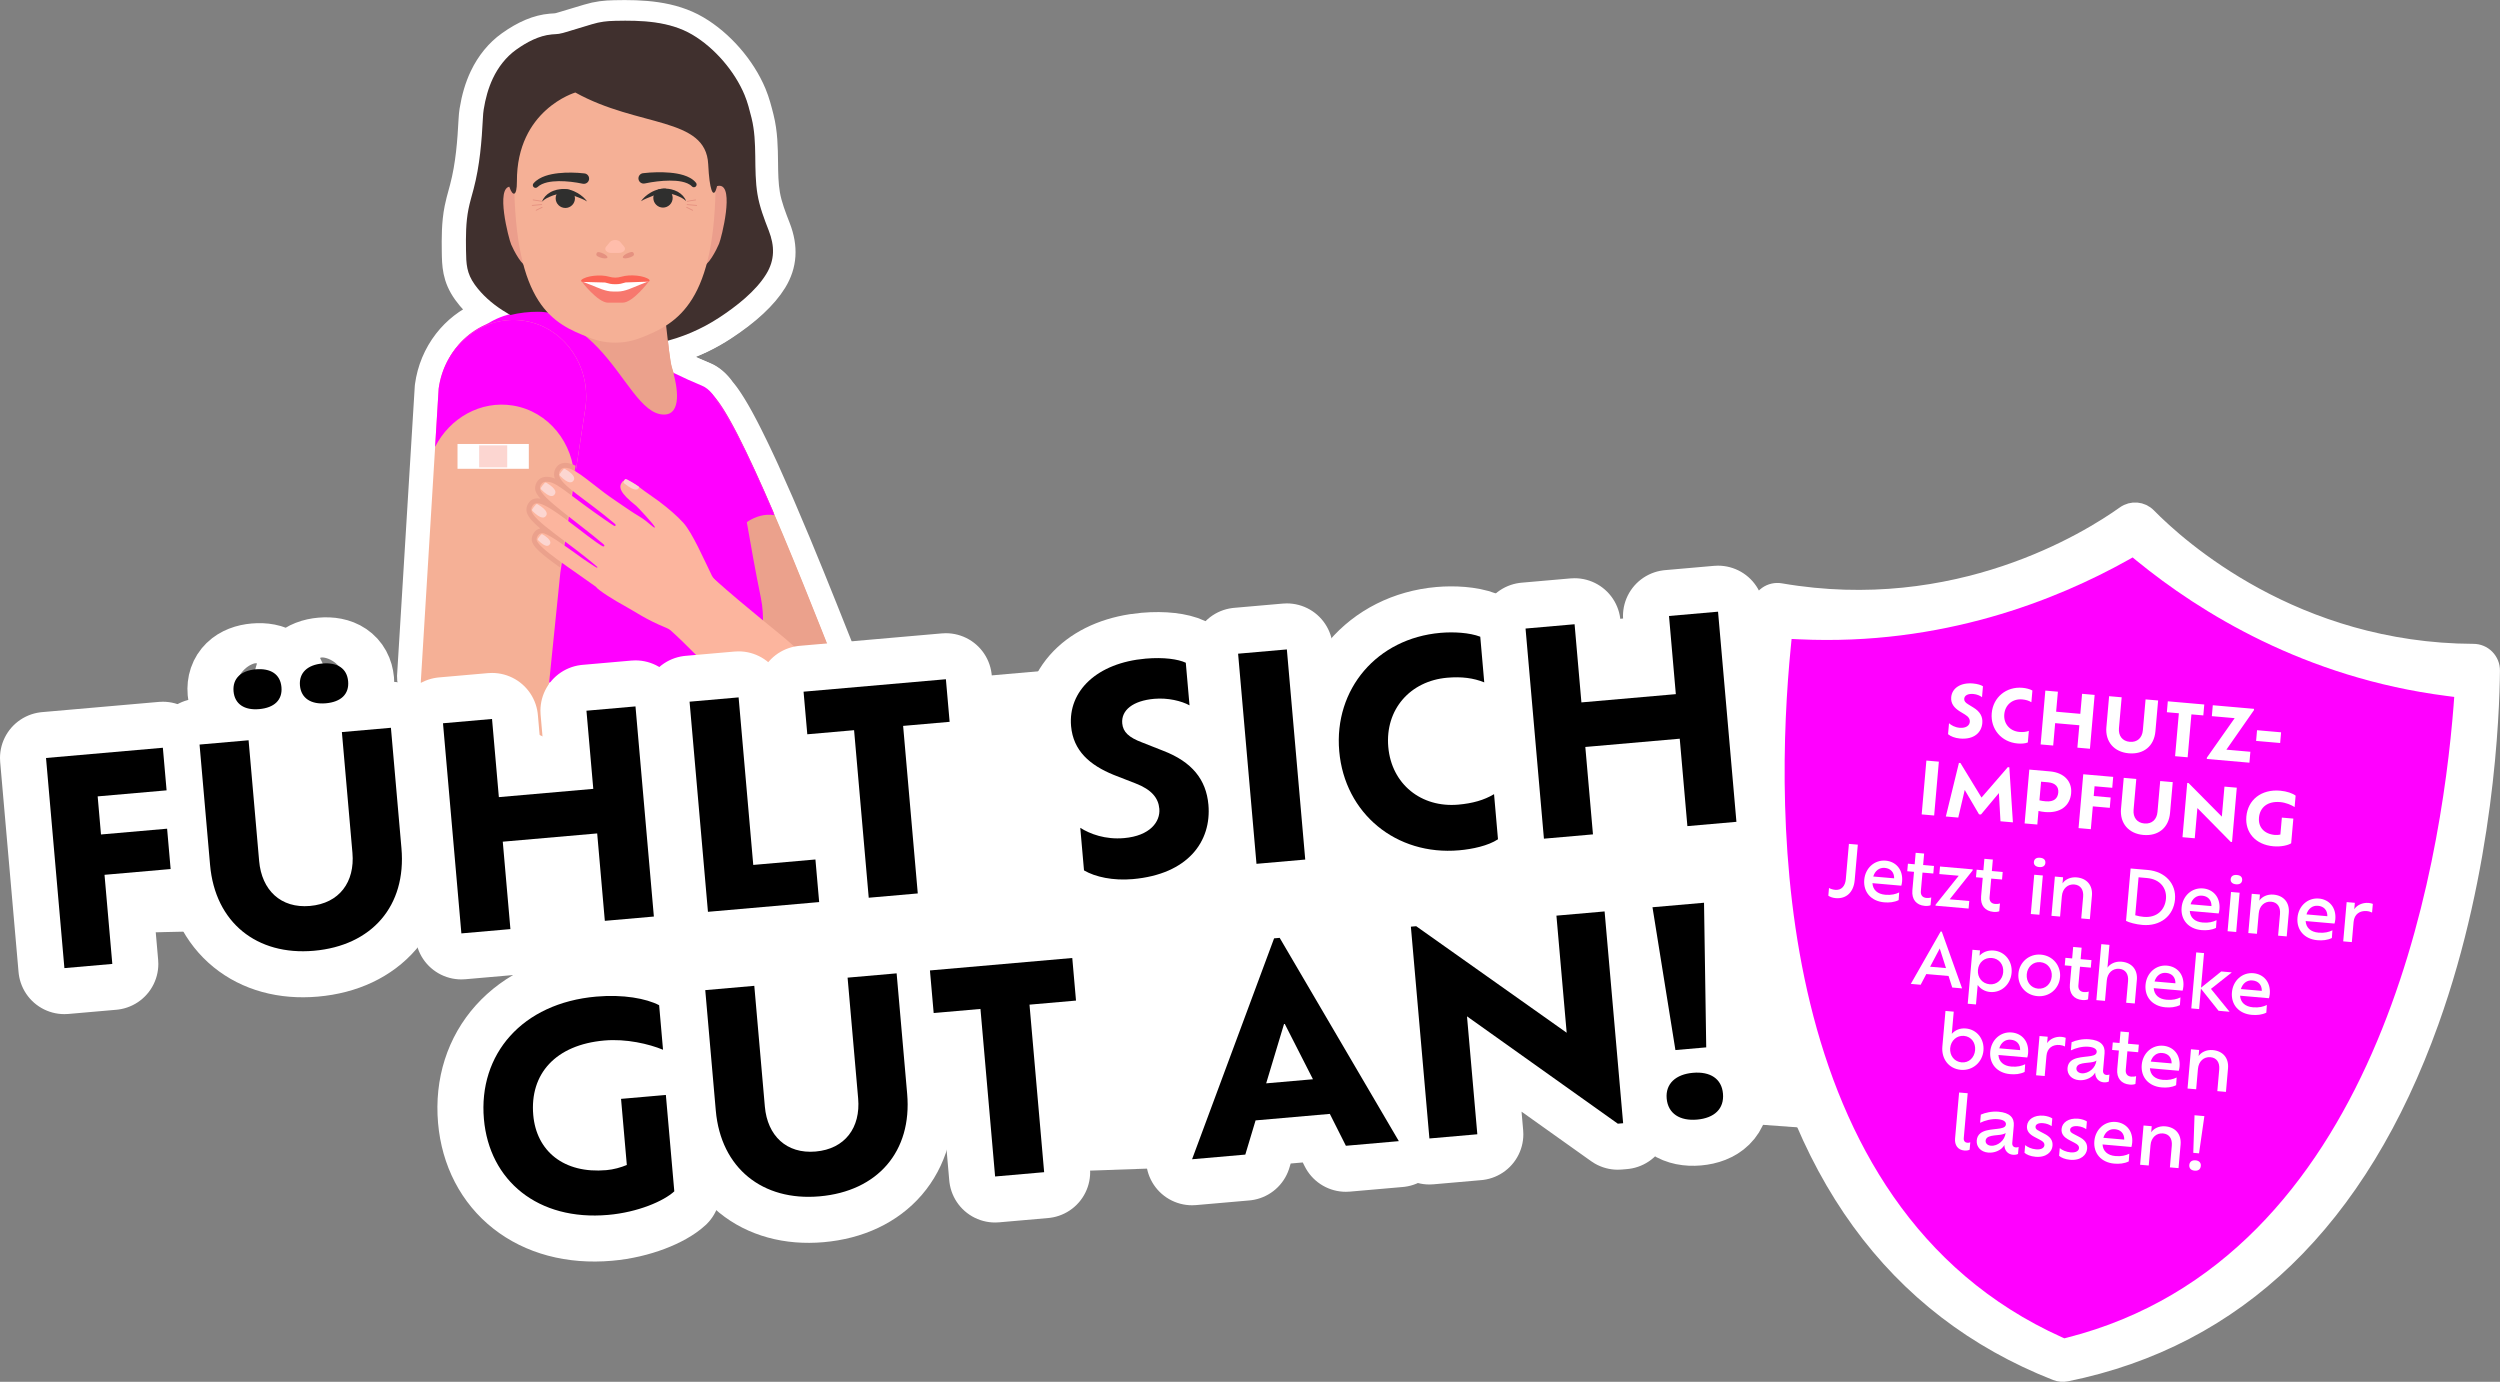 <?xml version="1.0" encoding="UTF-8"?> <svg xmlns="http://www.w3.org/2000/svg" id="Ebene_2" data-name="Ebene 2" viewBox="0 0 977.83 540.47"><rect x="0" y="0" width="977.83" height="540.47" fill="#808080" stroke="none"/><defs><style> .cls-1 { stroke-width: .35px; } .cls-1, .cls-2, .cls-3, .cls-4, .cls-5, .cls-6 { fill: none; } .cls-1, .cls-3, .cls-4 { stroke-linecap: round; } .cls-1, .cls-3, .cls-4, .cls-5, .cls-6 { stroke-linejoin: round; } .cls-1, .cls-4 { stroke: #e59180; } .cls-7 { fill: #eba18c; } .cls-8 { fill: #eb9e8c; } .cls-9 { fill: #f5b096; } .cls-10 { fill: #f7786e; } .cls-11 { fill: #e59180; } .cls-12 { fill: #fff; } .cls-13 { fill: #ffbdab; } .cls-14 { fill: #fcd6d1; } .cls-15 { fill: #f0f; } .cls-16 { fill: #fc6354; } .cls-17 { fill: #fcb59e; } .cls-18 { fill: #d9dee8; } .cls-19 { fill: #40302e; } .cls-20 { fill: #2f2f2e; } .cls-2 { stroke-miterlimit: 10; stroke-width: 6.28px; } .cls-2, .cls-3, .cls-5, .cls-6 { stroke: #fff; } .cls-3, .cls-5 { stroke-width: 9.8px; } .cls-4 { stroke-width: .44px; } .cls-6 { stroke-width: 36px; } </style></defs><g id="Ebene_1-2" data-name="Ebene 1"><g><path class="cls-12" d="M83.49,288.91c2.02,2.25,419.84-34.91,419.84-34.91l93.36-8.17,64.12-6.59s53.9,201.88,54.3,202.39-51.35-3.73-51.35-3.73l-77.86-9.15-86.23,19.79-45.18,8.34-46.1,1.6-40.3-16.84-53.8,26.44-50.56-50.65-62.39-45.97-31.17-4.63-75.85-2.98-51.97,1.22,41.12-76.16Z"></path><path class="cls-12" d="M331.78,261.91c-.78-1.72-2.91-7.1-5.61-13.92-5.06-12.77-12.7-32.07-20.42-50.06l-.89-2.07c-1.82-4.2-3.59-8.23-5.34-12.07,0,0-.13-.3-.14-.3l-.71-1.55-.24-.52-.66-1.42-.28-.6-.63-1.34-.28-.6-.63-1.34-.2-.41-.71-1.49-.17-.34c-.78-1.62-1.45-2.97-2.11-4.28l-.35-.69-.38-.74s-.18-.35-.18-.35l-.33-.63-.43-.83-.44-.84-.44-.82-.43-.79-.42-.77-.43-.79-.4-.71-.45-.78-.37-.65-.45-.76s-.14-.24-.14-.23l-.22-.37c-.27-.44-.53-.86-.78-1.27,0,0-.16-.25-.17-.26l-.62-.96-.21-.31-.57-.84-.24-.34-.52-.73-.32-.43-.44-.57-.32-.4c-.1-.12-.2-.24-.31-.36-1.98-2.87-4.31-4.86-6.92-5.93-2.85-1.17-5.71-2.44-8.71-3.89-.3-.92-.66-3.48-.96-5.91,6-2,11.72-4.77,17.04-8.26,9.24-6.06,15.79-12.17,19.46-18.17,3.89-6.37,4.35-13.18,1.38-20.85-1.64-4.22-3.33-8.59-4.06-12.9-.68-4-.73-8.12-.78-12.48-.07-5.62-.14-11.44-1.62-17.33-.77-3.07-1.57-6.25-2.88-9.4-4.22-10.15-12.67-19.89-22.06-25.42-9.66-5.68-21.12-6.22-32.07-5.95-3.49,.08-6.42,.37-10.26,1.53l-4.48,1.35-5.26,1.59c-.78,.24-1.52,.46-2.13,.55-.46,.07-.92,.09-1.38,.12l-1.04,.07c-5.09,.44-10.34,2.64-16.07,6.74-4.35,3.11-7.97,7.54-10.48,12.84-1.84,3.89-3.13,8.22-3.93,13.25-.16,1.02-.27,2.09-.34,3.47-.42,8.12-1.07,17.53-3.42,26.44l-.58,2.13c-.52,1.88-1.05,3.82-1.46,5.85-1.18,5.88-1.1,11.9-1.04,16.73,.07,5.27,.13,10.24,4.31,16.05,1.97,2.74,4.38,5.28,7.21,7.6-.44,.25-.86,.5-1.29,.77-5.24,2.27-9.89,5.91-13.47,10.53-3.84,4.97-6.33,10.95-7.18,17.27-.02,.12-.03,.24-.04,.36l-1.36,22.33-2.93,48.04-2.57,42.14c-.08,1.35,.4,2.67,1.32,3.66,.93,.98,2.22,1.54,3.57,1.54h156.96c.51,0,1.01-.08,1.49-.23,1.09,.15,2.05,.23,2.92,.23,1.67,0,3.22-.85,4.12-2.25,.9-1.4,1.03-3.16,.34-4.68"></path><path class="cls-5" d="M331.78,261.91c-.78-1.72-2.91-7.1-5.61-13.92-5.06-12.77-12.7-32.07-20.42-50.06l-.89-2.07c-1.82-4.2-3.59-8.23-5.34-12.07,0,0-.13-.3-.14-.3l-.71-1.55-.24-.52-.66-1.42-.28-.6-.63-1.34-.28-.6-.63-1.34-.2-.41-.71-1.49-.17-.34c-.78-1.62-1.45-2.97-2.11-4.28l-.35-.69-.38-.74s-.18-.35-.18-.35l-.33-.63-.43-.83-.44-.84-.44-.82-.43-.79-.42-.77-.43-.79-.4-.71-.45-.78-.37-.65-.45-.76s-.14-.24-.14-.23l-.22-.37c-.27-.44-.53-.86-.78-1.27,0,0-.16-.25-.17-.26l-.62-.96-.21-.31-.57-.84-.24-.34-.52-.73-.32-.43-.44-.57-.32-.4c-.1-.12-.2-.24-.31-.36-1.98-2.87-4.31-4.86-6.92-5.93-2.85-1.17-5.71-2.44-8.71-3.89-.3-.92-.66-3.48-.96-5.91,6-2,11.72-4.77,17.04-8.26,9.24-6.06,15.79-12.17,19.46-18.17,3.89-6.37,4.35-13.18,1.38-20.85-1.64-4.22-3.33-8.59-4.06-12.9-.68-4-.73-8.12-.78-12.48-.07-5.62-.14-11.44-1.62-17.33-.77-3.07-1.57-6.25-2.88-9.4-4.22-10.15-12.67-19.89-22.06-25.42-9.66-5.68-21.12-6.22-32.07-5.95-3.49,.08-6.42,.37-10.26,1.53l-4.48,1.35-5.26,1.59c-.78,.24-1.52,.46-2.13,.55-.46,.07-.92,.09-1.38,.12l-1.04,.07c-5.09,.44-10.34,2.64-16.07,6.74-4.35,3.11-7.97,7.54-10.48,12.84-1.84,3.89-3.13,8.22-3.93,13.25-.16,1.02-.27,2.09-.34,3.47-.42,8.12-1.07,17.53-3.42,26.44l-.58,2.13c-.52,1.88-1.05,3.82-1.46,5.85-1.18,5.88-1.1,11.9-1.04,16.73,.07,5.27,.13,10.24,4.31,16.05,1.97,2.74,4.38,5.28,7.21,7.6-.44,.25-.86,.5-1.29,.77-5.24,2.27-9.89,5.91-13.47,10.53-3.84,4.97-6.33,10.95-7.18,17.27-.02,.12-.03,.24-.04,.36l-1.36,22.33-2.93,48.04-2.57,42.14c-.08,1.35,.4,2.67,1.32,3.66,.93,.98,2.22,1.54,3.57,1.54h156.96c.51,0,1.01-.08,1.49-.23,1.09,.15,2.05,.23,2.92,.23,1.67,0,3.22-.85,4.12-2.25,.9-1.4,1.03-3.16,.34-4.68Z"></path><path class="cls-12" d="M332.7,262.83c-.79-1.73-2.95-7.16-5.68-14.03-5.11-12.86-12.84-32.3-20.66-50.42l-.9-2.09c-1.84-4.23-3.64-8.28-5.4-12.16,0,0-.13-.3-.13-.3l-.72-1.56-.24-.52-.67-1.43-.28-.6-.64-1.36-.25-.53-.67-1.42-.2-.42-.72-1.49-.17-.35c-.79-1.63-1.47-2.99-2.13-4.31l-.12-.23-.23-.46-.38-.74s-.18-.36-.18-.36l-.33-.64-.44-.85-.44-.83-.44-.83-.43-.8-.42-.77-.44-.79-.4-.72-.45-.79-.38-.65-.45-.76s-.14-.24-.14-.24l-.22-.37c-.27-.44-.53-.87-.79-1.28,0,0-.16-.26-.17-.26l-.62-.97-.21-.31-.57-.85-.25-.35-.52-.73-.33-.43-.45-.58-.33-.4c-.1-.12-.21-.24-.31-.37-1.99-2.88-4.34-4.88-6.98-5.96-2.89-1.18-5.79-2.47-8.83-3.92h0c-.3-.94-.67-3.53-.98-5.99,6.08-2.01,11.87-4.8,17.25-8.32,9.34-6.1,15.96-12.25,19.67-18.29,3.93-6.41,4.39-13.27,1.39-20.98-1.66-4.26-3.37-8.66-4.11-12.99-.69-4.03-.74-8.18-.79-12.57-.07-5.66-.14-11.52-1.63-17.45-.78-3.1-1.59-6.29-2.91-9.46-4.26-10.22-12.8-20.02-22.29-25.58-9.76-5.71-21.33-6.26-32.39-5.99-3.52,.08-6.48,.37-10.36,1.54l-4.53,1.36-5.32,1.6c-.79,.24-1.54,.46-2.17,.56-.46,.07-.93,.09-1.4,.12l-1.05,.07c-5.13,.44-10.44,2.66-16.22,6.78-4.39,3.12-8.05,7.59-10.58,12.92-1.86,3.91-3.16,8.28-3.97,13.34-.16,1.03-.27,2.1-.34,3.49-.43,8.18-1.09,17.65-3.46,26.64l-.58,2.15c-.52,1.89-1.06,3.85-1.47,5.89-1.19,5.92-1.11,11.98-1.05,16.85,.07,5.3,.13,10.31,4.35,16.16,2,2.76,4.45,5.33,7.31,7.68-.46,.26-.9,.52-1.34,.8-5.3,2.28-9.99,5.94-13.6,10.59-3.88,5.01-6.39,11.02-7.25,17.39-.02,.12-.03,.24-.04,.36l-1.38,22.5-2.96,48.39-2.6,42.45c-.08,1.35,.39,2.67,1.32,3.66,.93,.98,2.22,1.54,3.57,1.54h158.75c.52,0,1.02-.08,1.5-.23,1.1,.16,2.08,.23,2.96,.23,1.67,0,3.22-.85,4.12-2.25,.9-1.4,1.03-3.17,.34-4.68"></path><path class="cls-3" d="M332.7,262.83c-.79-1.73-2.95-7.16-5.68-14.03-5.11-12.86-12.84-32.3-20.66-50.42l-.9-2.09c-1.84-4.23-3.64-8.28-5.4-12.16,0,0-.13-.3-.13-.3l-.72-1.56-.24-.52-.67-1.43-.28-.6-.64-1.36-.25-.53-.67-1.42-.2-.42-.72-1.49-.17-.35c-.79-1.63-1.47-2.99-2.13-4.31l-.12-.23-.23-.46-.38-.74s-.18-.36-.18-.36l-.33-.64-.44-.85-.44-.83-.44-.83-.43-.8-.42-.77-.44-.79-.4-.72-.45-.79-.38-.65-.45-.76s-.14-.24-.14-.24l-.22-.37c-.27-.44-.53-.87-.79-1.28,0,0-.16-.26-.17-.26l-.62-.97-.21-.31-.57-.85-.25-.35-.52-.73-.33-.43-.45-.58-.33-.4c-.1-.12-.21-.24-.31-.37-1.99-2.88-4.34-4.88-6.98-5.96-2.89-1.18-5.79-2.47-8.83-3.92h0c-.3-.94-.67-3.53-.98-5.99,6.08-2.01,11.87-4.8,17.25-8.32,9.34-6.1,15.96-12.25,19.67-18.29,3.93-6.41,4.39-13.27,1.39-20.98-1.66-4.26-3.37-8.66-4.11-12.99-.69-4.03-.74-8.18-.79-12.57-.07-5.66-.14-11.52-1.63-17.45-.78-3.1-1.59-6.29-2.91-9.46-4.26-10.22-12.8-20.02-22.29-25.58-9.76-5.71-21.33-6.26-32.39-5.99-3.52,.08-6.48,.37-10.36,1.54l-4.53,1.36-5.32,1.6c-.79,.24-1.54,.46-2.17,.56-.46,.07-.93,.09-1.4,.12l-1.05,.07c-5.13,.44-10.44,2.66-16.22,6.78-4.39,3.12-8.05,7.59-10.58,12.92-1.86,3.91-3.16,8.28-3.97,13.34-.16,1.03-.27,2.1-.34,3.49-.43,8.18-1.09,17.65-3.46,26.64l-.58,2.15c-.52,1.89-1.06,3.85-1.47,5.89-1.19,5.92-1.11,11.98-1.05,16.85,.07,5.3,.13,10.31,4.35,16.16,2,2.76,4.45,5.33,7.31,7.68-.46,.26-.9,.52-1.34,.8-5.3,2.28-9.99,5.94-13.6,10.59-3.88,5.01-6.39,11.02-7.25,17.39-.02,.12-.03,.24-.04,.36l-1.38,22.5-2.96,48.39-2.6,42.45c-.08,1.35,.39,2.67,1.32,3.66,.93,.98,2.22,1.54,3.57,1.54h158.75c.52,0,1.02-.08,1.5-.23,1.1,.16,2.08,.23,2.96,.23,1.67,0,3.22-.85,4.12-2.25,.9-1.4,1.03-3.17,.34-4.68Z"></path><path class="cls-18" d="M189.24,45.76c-.49,9.42-1.22,18.73-3.64,27.91-.69,2.61-1.47,5.19-2,7.83-1.06,5.27-1.03,10.63-.96,15.98,.07,5.42,.2,8.98,3.45,13.48,2.85,3.96,6.6,7.24,10.68,9.88,5.98,3.86,12.68,6.45,19.37,8.89,13.75,5.03,27.97,6.93,42.41,3.65,8.06-1.83,15.77-5.14,22.68-9.67,6.53-4.28,14.16-10.19,18.28-16.92,3.38-5.52,3.27-10.96,1-16.8-1.78-4.6-3.57-9.23-4.4-14.09-1.68-9.92,.11-20.1-2.36-29.94-.75-3-1.51-6.01-2.69-8.86-3.85-9.27-11.72-18.39-20.36-23.47-8.87-5.22-19.69-5.62-29.97-5.37-3.37,.08-5.86,.36-9.12,1.34-3.3,1-6.61,1.99-9.91,2.99-.94,.28-1.88,.57-2.86,.72-.92,.14-1.86,.16-2.79,.24-5.03,.43-9.83,3.05-13.88,5.94-3.94,2.82-6.99,6.79-9.05,11.14-1.82,3.83-2.91,7.95-3.58,12.12-.16,.99-.24,2-.29,3.01"></path><path class="cls-7" d="M277.61,153.52c11.84,7.83,47.33,102.94,51.56,112.29-9.08,0-38.22-12.16-43.05-17.73-4.83-5.57-17.77-100.68-8.51-94.55"></path><path class="cls-15" d="M274.57,150.86c-28.6-11.7-47.19-29.4-63.95-29.4-13.85,0-31.57,5.85-33.73,30.74-3.57,41.11,6.25,113.61,6.25,113.61h111.68s5.44-19.09,2.61-32.84c-8.69-42.28-10.97-77.24-22.85-82.1"></path><path class="cls-9" d="M229.42,154.51c0,2-.19,4.03-.58,6.08l-9.49,62.35-6.52,42.87h-47.81l2.62-42.87,4.36-71.59c2.29-17.02,17.43-28.94,33.46-26.33,14.08,2.29,23.96,15,23.96,29.49"></path><path class="cls-15" d="M205.46,125.01c-16.03-2.61-31.17,9.3-33.46,26.33l-1.39,22.72c5.71-11.27,17.73-18.14,30.29-16.1,13.87,2.26,23.65,14.62,23.95,28.84l3.99-26.21c3.22-16.87-7.36-32.97-23.39-35.58"></path><path class="cls-7" d="M225.26,181.38c-1.42-.72-2.72-1.12-4.01-1.12-.15,0-.29,0-.43,.02-1.18,.08-2.16,.59-2.86,1.47-.76,.96-1.11,2.01-1.06,3.13,.03,.5,.13,1,.32,1.5-1.09-.46-2.11-.68-3.21-.68-.21,0-.41,0-.62,.03-1.17,.1-2.15,.61-2.83,1.47-.76,.96-1.12,2.02-1.06,3.13,.06,1.12,.73,2.35,2.12,3.89-.44-.1-.86-.15-1.25-.15-.11,0-.22,0-.32,.01-1.18,.08-2.16,.59-2.86,1.47-.76,.96-1.11,2.01-1.06,3.13,.1,2.02,1.91,4.18,5.38,7.11-.9,.19-1.67,.66-2.24,1.39-.83,1.05-1.18,2.15-1.05,3.26,.29,2.36,3.51,5.18,11,10.55l6.03-39.6Z"></path><path class="cls-7" d="M262.86,143.84c-1.65-5.07-2.89-30.34-5.23-31.01-4.6-.59-12.84-1.28-19.58-1.48-.15,0-.31,0-.46,.01-.15,0-.31-.01-.46-.01-6.74,.2-18.57-5.46-23.16-4.87-2.33,.67,.65,7.4,.57,15.29,0,.66,9.44,3.25,19.37,13.63,10.95,11.44,17.05,26.08,25.79,26.08,6.88,0,5.46-10.61,3.17-17.64"></path><path class="cls-17" d="M210.14,210.2c-.08-.63,.17-1.24,.65-1.84,.37-.46,.87-.71,1.49-.75,1.82-.1,7.84,4.15,15.67,9.8,1.33,.96,5.46,3.68,5.65,3.68,.13,0,.28-.16,.15-.34-11.02-9.58-25.47-18.16-25.68-22.18-.03-.63,.17-1.24,.65-1.84,.37-.46,.87-.7,1.49-.75,3.49-.25,12.35,7.09,19.95,12.81,1.62,1.22,5.46,4.09,6.04,4.02,.38-.05,.53-.43-.08-.93-10.05-8.52-24.5-18.22-24.68-21.67-.03-.63,.17-1.24,.65-1.84,.37-.46,.87-.7,1.49-.75,3.84-.32,7.03,3.31,18.95,11.82,1.72,1.23,7.58,5.33,7.88,5.39,.4,.09,.77-.35,.18-.86-11.16-9.55-21.55-15.15-21.76-19.2-.03-.63,.17-1.24,.65-1.84,.37-.46,.87-.7,1.49-.75,3.49-.25,8.07,4.08,15.67,9.8,2.08,1.57,7.39,5.15,9.47,6.56h0c1.31,.9,2.61,1.73,3.88,2.48,3.82,2.25,5.98,5.07,6.18,4.29,.14-.52-6.7-7.88-7.27-8.33-6.48-5.14-6.99-7.34-5.38-9.36,1.21-1.52,4.85,.68,7.04,2.44,1.58,1.27,5.71,4.04,7.36,5.27,.15,.11,.29,.23,.42,.35,2.71,2.03,6.46,5.17,8.95,7.94,3.48,3.88,7.88,13.98,11.08,20.54,.28,.57,.79,1.24,1.47,1.96,4.38,4.7,4.76,11.86,.8,16.92-4.12,5.27-11.59,6.58-17.21,2.96-1.07-.69-2-1.21-2.75-1.51-8.12-3.3-12.25-6.39-16.21-8.53-3.89-2.11-10.28-6.06-11.31-7.54-9.26-6.73-22.64-15.19-23.01-18.24"></path><path class="cls-14" d="M219.16,185.23c-.14-.14-.17-.37-.07-.58,.16-.33,1.23-1.7,1.51-1.93,.18-.15,.41-.18,.58-.08,4.29,2.52,3.77,3.99,3.24,4.61-.47,.67-1.76,1.53-5.26-2.01"></path><path class="cls-14" d="M211.85,190.57c-.14-.14-.17-.37-.07-.58,.16-.33,1.23-1.7,1.51-1.93,.18-.15,.41-.18,.58-.08,4.29,2.52,3.77,3.99,3.24,4.61-.47,.67-1.76,1.53-5.26-2.01"></path><path class="cls-14" d="M208.46,198.94c-.14-.14-.17-.37-.07-.58,.16-.33,1.23-1.7,1.51-1.94,.18-.15,.41-.18,.58-.08,4.29,2.52,3.77,3.99,3.24,4.61-.47,.67-1.76,1.53-5.26-2.01"></path><path class="cls-14" d="M210.64,210.33c-.12-.12-.14-.32-.06-.5,.13-.28,1.06-1.47,1.3-1.67,.15-.13,.35-.15,.5-.07,3.7,2.18,3.25,3.44,2.79,3.97-.4,.58-1.52,1.32-4.54-1.74"></path><path class="cls-14" d="M249.98,189.81c-.19,.57-1.02,2.28-5.83-1.61-.17-.13-.24-.36-.17-.56,.12-.39,.37-.98,.74-1.07,.52-.13,4.34,2.4,5.16,2.97,.09,.06,.13,.17,.09,.28"></path><path class="cls-17" d="M279.16,225.39c12.45,11.17,25.98,21.6,29.73,25.03,7.73,7.07,14.36,11.88,15.8,15.38h-42.44c-3.98-4.76-14.04-15.03-20.34-20.68-4.58-4.11,5.58-30.2,17.25-19.73"></path><rect class="cls-12" x="179.34" y="172.92" width="27.75" height="9.66"></rect><rect class="cls-14" x="187.75" y="173.47" width="10.92" height="8.56"></rect><path class="cls-8" d="M277.14,75.36s1.72-2.92,4.11-2.93c5.98-.02,.8,20.37-.12,22.55-.92,2.19-4.29,8.99-6.67,8.76-2.37-.23-.11-28.49,2.67-28.38"></path><path class="cls-8" d="M204.06,75.64s-1.74-2.9-4.13-2.89c-5.98,.02-.64,20.37,.29,22.55,.94,2.18,4.36,8.95,6.73,8.7,2.37-.25-.11-28.49-2.89-28.36"></path><path class="cls-9" d="M251.04,131.45c13.98-5.49,28.94-13.89,28.75-62.41,0-.65-.01-1.3-.03-1.93,.26-12.33-2.92-21.4-7.55-28.07-9.06-14.23-23.76-17.32-29.79-17.98-.85-.14-1.58-.19-2.03-.16-.45-.02-1.17,.03-2.02,.18-6.03,.71-20.7,3.91-29.65,18.21-4.59,6.7-7.69,15.8-7.33,28.13-.01,.64-.02,1.28-.02,1.93,.19,49.76,15.22,56.8,29.24,62.18,.02,0,.04,.02,.06,.02,0,0,0,0,0,0,3.23,1.31,6.61,1.96,10.06,1.95,.03,0,.07,0,.1,0,.03,0,.07,0,.1,0,3.46,0,6.83-.69,10.05-2.02,0,0,0,0,0,0,.02,0,.04-.02,.06-.02"></path><path class="cls-18" d="M225.19,36.13s-22.85,6.68-22.74,34.59c.05,12.04-6.6-.85-2.86-13.63,5.03-17.21,15.14-38.61,40.81-38.71,23.85-.09,37.26,11.12,40.27,38.74,1.72,15.83-2.73,27.75-3.76,6.89-.91-18.48-27.17-14.23-51.71-27.88"></path><path class="cls-20" d="M250.72,77.45c1.12,.74,2.44,1.05,3.91,1.43,.52,.13,1.07,.24,1.62,.32,1,.15,2.03,.21,3.07,.2,1.36-.02,2.72-.25,4.03-.58,.2-.05,.4-.1,.6-.16,1.49-.42,2.93-.68,4.33-1.26-.91,.83-2.17,1.54-3.66,2.11-.93,.36-1.99,.66-3.13,.84-.68,.11-1.38,.18-2.11,.2-.24,0-.48,0-.72,0-.71-.01-1.41-.06-2.1-.16-.91-.14-1.8-.34-2.58-.62-1.57-.56-2.75-1.39-3.24-2.32"></path><path class="cls-20" d="M229.78,78.54c-1.41-.9-2.85-1.29-4.34-1.94-.17-.07-.33-.13-.5-.19-1.35-.52-2.75-.89-4.15-.91-.99-.01-1.99,.08-2.94,.3-.59,.14-1.17,.31-1.73,.54-1.46,.61-2.78,1.1-3.89,2.27,.47-1.45,1.65-2.77,3.21-3.65,.78-.45,1.67-.77,2.58-1,.73-.16,1.45-.25,2.19-.27,.21-.01,.41-.01,.63,0,.78,.03,1.55,.15,2.27,.33,1.09,.28,2.09,.73,2.98,1.25,1.49,.89,2.77,1.99,3.68,3.27"></path><path class="cls-20" d="M221.31,81.07c-2.07,.01-3.76-1.67-3.78-3.74,0-.54,.11-1.06,.32-1.53,.44-1.01,1.3-1.78,2.37-2.1,.21-.01,.41-.01,.63,0,.79,.02,1.55,.15,2.27,.33,.9,.5,1.58,1.36,1.82,2.39,.07,.28,.11,.58,.11,.88,.01,2.08-1.67,3.77-3.75,3.78"></path><path class="cls-18" d="M251.54,67.53c1.81-.22,3.5-.32,5.26-.36,1.75-.03,3.5,0,5.25,.16,1.76,.16,3.52,.43,5.27,.98,.87,.28,1.74,.62,2.58,1.09,.83,.47,1.63,1.08,2.27,1.89,.36,.46,.28,1.13-.18,1.49-.43,.34-1.04,.29-1.42-.1l-.02-.02c-.94-.97-2.4-1.52-3.9-1.84-1.52-.32-3.13-.42-4.74-.41-1.62,0-3.25,.13-4.87,.32-1.61,.19-3.27,.46-4.8,.79h-.03c-1.1,.25-2.18-.45-2.42-1.55-.24-1.1,.46-2.18,1.55-2.42,.06-.01,.13-.03,.19-.03"></path><path class="cls-18" d="M228.05,71.63c-1.45-.32-3.05-.57-4.6-.75-1.56-.17-3.12-.27-4.67-.26-1.55,.02-3.08,.15-4.54,.48-1.44,.35-2.81,.9-3.79,1.83l-.02,.02c-.42,.4-1.1,.39-1.5-.04-.38-.4-.38-1.02-.03-1.42,1.26-1.47,2.96-2.31,4.61-2.89,1.67-.56,3.38-.88,5.07-1.07,1.7-.19,3.39-.25,5.08-.23,1.7,.03,3.34,.11,5.1,.32,1.11,.13,1.91,1.14,1.78,2.26-.13,1.12-1.14,1.91-2.26,1.78-.07,0-.13-.02-.2-.03h-.04Z"></path><path class="cls-13" d="M238.66,94.35c.89-1.08,3.13-1.09,4.04-.02l.76,.9,.76,.9c.9,1.07-.21,2.42-2.01,2.43h-1.51s-1.51,.01-1.51,.01c-1.79,0-2.92-1.33-2.03-2.41l.75-.91,.75-.91Z"></path><path class="cls-11" d="M233.41,98.81c.18-.49,.49-.83,1.95-.3,1.46,.53,2.49,1.36,2.31,1.85-.18,.49-1.5,.46-2.96-.07-1.45-.53-1.48-.99-1.3-1.48"></path><path class="cls-11" d="M247.93,98.75c-.18-.49-.5-.83-1.95-.28-1.45,.54-2.48,1.38-2.29,1.87,.18,.49,1.51,.45,2.96-.1,1.45-.54,1.47-1,1.29-1.49"></path><polygon class="cls-12" points="227.59 109.61 253.92 109.51 246.16 116.13 235.39 116.17 227.59 109.61"></polygon><path class="cls-10" d="M241.7,113.58h-1.85c-2.91,.02-5.79-1.48-8.51-2.52l-3.75-1.45s6.33,8.33,10.34,8.32c1.73,0,1.92,0,2.49,0,.74,0,.75,0,.75,0,.56,0,.76,0,2.49-.01,4.02-.02,10.28-8.4,10.28-8.4l-3.74,1.48c-2.7,1.07-5.58,2.59-8.48,2.6"></path><path class="cls-16" d="M243.04,107.83c-1.49,.45-3.09,.46-4.58,.02-3.51-1.04-9.1-.37-10.87,1.18-.3,.27-.13,.81,.26,.81l8.9,.24c1.62,.44,2.33,.67,4.01,.66,1.68,0,2.38-.24,4-.69l8.9-.31c.39,0,.56-.54,.25-.81-1.78-1.54-7.37-2.17-10.88-1.1"></path><path class="cls-15" d="M302.65,200.62c-9.8-22.82-19.77-43.62-25.04-47.11-5.11-3.38-3.46,24.09-.14,50.32l11.31,2.14s5.89-6.61,13.86-5.36"></path><path class="cls-4" d="M270.79,81.92l-2.3-1.13m3.84-.72l-3.66-.32m3.3-1.76c-1.86,.22-3.3,.56-3.3,.56m-58.67,3.37l2.3-1.13m-3.85-.72l3.66-.32m-3.3-1.76c1.86,.22,3.3,.56,3.3,.56m14.13-27.63c2.49,.72,6.61,1.36,12.03-.27,5.42-1.62,9.23-.54,11.49,.27,2.26,.81,5.9,1.26,7.78,.5m-25.16,4.2c1.39,.36,3.66,1.73,8.37,.47,4.7-1.26,6.37-1.7,7.88-1.03m-21.24,5.71s3.82-.9,7.35,.55c3.53,1.44,7.5,1.05,9.79,.22,4.17-1.5,8.1-1.48,10.45-.44m-3.53,40.38s7.05,3.16,7.05,9.36m-30.07-8.86s-6.4,2.11-6.93,8.86"></path><path class="cls-19" d="M188.9,45.86c-.49,9.47-1.23,18.82-3.65,28.04-.69,2.62-1.48,5.22-2.01,7.87-1.06,5.3-1.04,10.68-.97,16.06,.07,5.44,.21,9.02,3.46,13.55,2.87,3.98,6.63,7.27,10.74,9.93,6.01,3.88,12.74,6.48,19.46,8.94,13.82,5.06,28.11,6.97,42.62,3.67,8.1-1.84,15.85-5.16,22.79-9.72,6.56-4.3,14.23-10.24,18.37-17.01,3.4-5.55,3.28-11.01,1.01-16.89-1.79-4.62-3.59-9.27-4.42-14.16-1.69-9.97,.11-20.2-2.37-30.09-.76-3.01-1.51-6.04-2.71-8.91-3.87-9.32-11.78-18.48-20.46-23.59-8.91-5.24-19.79-5.65-30.12-5.4-3.39,.08-5.89,.36-9.16,1.35-3.32,1-6.64,2-9.96,3.01-.95,.28-1.89,.57-2.87,.72-.93,.14-1.87,.16-2.81,.24-5.05,.44-9.88,3.07-13.95,5.97-3.96,2.83-7.02,6.82-9.1,11.2-1.82,3.85-2.93,7.99-3.6,12.18-.16,.99-.24,2.01-.29,3.02"></path><path class="cls-7" d="M277.71,154.15c11.89,7.86,47.56,103.46,51.82,112.85-9.12,0-38.4-12.22-43.26-17.82-4.86-5.6-17.86-101.18-8.56-95.03"></path><path class="cls-15" d="M274.66,151.48c-28.74-11.76-47.43-29.54-64.27-29.54-13.92,0-31.73,5.88-33.9,30.89-3.59,41.32,6.28,114.17,6.28,114.17h112.24s5.46-19.18,2.62-33.01c-8.74-42.49-11.03-77.63-22.97-82.51"></path><path class="cls-9" d="M229.29,155.15c0,2.01-.19,4.05-.58,6.11l-9.54,62.66-6.55,64.27-48.05-21.19,2.63-43.08,4.39-71.95c2.3-17.11,17.51-29.08,33.63-26.46,14.15,2.3,24.08,15.07,24.08,29.64"></path><path class="cls-15" d="M205.2,125.51c-16.11-2.62-31.32,9.35-33.63,26.46l-1.39,22.83c5.74-11.32,17.82-18.23,30.44-16.18,13.94,2.27,23.77,14.69,24.07,28.98l4.01-26.34c3.24-16.95-7.4-33.13-23.5-35.75"></path><path class="cls-7" d="M225.1,182.16c-1.42-.72-2.74-1.12-4.03-1.12-.15,0-.29,0-.43,.02-1.18,.08-2.17,.6-2.87,1.48-.76,.96-1.12,2.02-1.06,3.14,.03,.51,.14,1.01,.33,1.51-1.1-.46-2.12-.69-3.22-.69-.21,0-.41,0-.62,.03-1.18,.1-2.16,.61-2.85,1.48-.76,.97-1.12,2.03-1.06,3.15,.06,1.13,.73,2.36,2.13,3.91-.45-.1-.87-.15-1.26-.15-.11,0-.22,0-.32,.01-1.18,.08-2.17,.6-2.87,1.48-.76,.96-1.12,2.02-1.06,3.14,.1,2.03,1.92,4.2,5.4,7.14-.91,.19-1.68,.67-2.26,1.4-.83,1.06-1.19,2.16-1.05,3.28,.29,2.37,3.53,5.21,11.05,10.6l6.06-39.79Z"></path><path class="cls-7" d="M262.89,144.42c-1.65-5.09-2.91-30.49-5.25-31.16-4.62-.59-12.9-1.29-19.68-1.49-.15,0-.31,0-.46,.01-.15,0-.31-.01-.46-.01-6.77,.2-18.66-5.49-23.28-4.9-2.35,.67,.65,7.44,.57,15.37,0,.66,9.49,3.27,19.47,13.7,11.01,11.5,17.13,26.21,25.92,26.21,6.92,0,5.48-10.67,3.19-17.73"></path><path class="cls-17" d="M209.9,211.12c-.08-.63,.17-1.25,.65-1.85,.37-.47,.87-.71,1.49-.75,1.83-.1,7.88,4.17,15.74,9.85,1.34,.97,5.49,3.7,5.68,3.7,.13,0,.28-.15,.15-.34-11.08-9.63-25.6-18.25-25.8-22.29-.03-.64,.17-1.25,.65-1.85,.37-.47,.87-.71,1.49-.75,3.51-.26,12.41,7.12,20.05,12.87,1.63,1.23,5.48,4.11,6.07,4.04,.39-.05,.53-.43-.07-.93-10.1-8.57-24.62-18.31-24.8-21.77-.03-.64,.17-1.25,.65-1.85,.37-.47,.88-.7,1.49-.75,3.86-.32,7.06,3.33,19.05,11.87,1.73,1.23,7.61,5.36,7.92,5.42,.4,.09,.78-.35,.18-.86-11.21-9.59-21.66-15.23-21.86-19.29-.03-.64,.17-1.25,.65-1.85,.37-.47,.87-.71,1.49-.75,3.5-.26,8.11,4.1,15.74,9.85,2.1,1.58,7.43,5.17,9.52,6.59h0c1.32,.9,2.62,1.74,3.9,2.49,3.84,2.26,6.01,5.1,6.22,4.31,.14-.52-6.73-7.92-7.31-8.38-6.52-5.16-7.03-7.38-5.41-9.41,1.21-1.52,4.88,.69,7.08,2.45,1.59,1.28,5.74,4.06,7.39,5.3,.15,.11,.29,.23,.42,.35,2.73,2.04,6.49,5.19,8.99,7.98,3.49,3.9,7.92,14.05,11.14,20.65,.28,.57,.79,1.24,1.47,1.97,4.4,4.72,4.78,11.92,.81,17.01-4.14,5.3-11.64,6.61-17.3,2.97-1.07-.69-2.01-1.22-2.76-1.52-8.17-3.32-12.31-6.42-16.29-8.57-3.91-2.12-10.33-6.09-11.37-7.57-9.31-6.76-22.75-15.27-23.12-18.33"></path><path class="cls-14" d="M218.97,186.03c-.14-.14-.17-.38-.07-.58,.16-.33,1.23-1.71,1.51-1.95,.18-.15,.41-.18,.58-.08,4.31,2.54,3.79,4.01,3.26,4.63-.47,.67-1.77,1.54-5.29-2.02"></path><path class="cls-14" d="M211.62,191.4c-.14-.14-.17-.38-.07-.58,.16-.33,1.23-1.71,1.51-1.95,.18-.15,.41-.18,.58-.08,4.32,2.54,3.79,4.01,3.26,4.63-.47,.67-1.77,1.54-5.29-2.02"></path><path class="cls-14" d="M208.22,199.81c-.14-.14-.17-.38-.07-.58,.16-.33,1.23-1.71,1.51-1.95,.18-.15,.41-.18,.58-.08,4.32,2.54,3.79,4.01,3.26,4.63-.47,.67-1.77,1.54-5.29-2.02"></path><path class="cls-14" d="M210.41,211.25c-.12-.12-.14-.32-.06-.51,.13-.28,1.07-1.48,1.31-1.68,.15-.13,.36-.15,.5-.07,3.72,2.19,3.27,3.46,2.81,3.99-.41,.58-1.53,1.33-4.56-1.75"></path><path class="cls-14" d="M249.94,190.63c-.19,.57-1.02,2.29-5.86-1.62-.17-.14-.24-.36-.17-.57,.12-.39,.37-.98,.75-1.08,.52-.13,4.36,2.41,5.19,2.98,.09,.06,.13,.18,.1,.28"></path><path class="cls-17" d="M279.27,226.39c12.52,11.22,26.11,21.71,29.88,25.15,7.77,7.1,14.43,11.94,15.88,15.46h-42.65c-4-4.78-14.11-15.1-20.44-20.78-4.61-4.13,5.61-30.35,17.33-19.83"></path><rect class="cls-12" x="178.95" y="173.65" width="27.89" height="9.71"></rect><rect class="cls-14" x="187.41" y="174.2" width="10.98" height="8.6"></rect><path class="cls-8" d="M277.24,75.6s1.73-2.93,4.13-2.94c6.01-.02,.8,20.47-.12,22.66-.92,2.2-4.32,9.03-6.7,8.8-2.38-.24-.11-28.63,2.68-28.52"></path><path class="cls-8" d="M203.8,75.89s-1.75-2.92-4.15-2.91c-6.01,.02-.65,20.47,.29,22.66,.94,2.19,4.39,9,6.77,8.75,2.38-.25-.11-28.63-2.91-28.5"></path><path class="cls-9" d="M251.01,131.98c14.05-5.52,29.08-13.96,28.89-62.72,0-.66-.01-1.3-.03-1.94,.26-12.39-2.93-21.51-7.59-28.21-9.11-14.3-23.88-17.4-29.94-18.07-.86-.14-1.58-.19-2.04-.17-.45-.02-1.18,.03-2.03,.18-6.06,.72-20.8,3.93-29.8,18.3-4.61,6.73-7.73,15.88-7.37,28.26-.01,.64-.02,1.28-.01,1.94,.2,50.01,15.29,57.08,29.38,62.49,.02,0,.04,.02,.06,.02,0,0,0,0,0,0,3.25,1.32,6.64,1.97,10.11,1.96,.03,0,.07,0,.1,0,.03,0,.07,0,.1,0,3.47-.01,6.86-.69,10.1-2.04,0,0,0,0,0,0,.02,0,.04-.02,.06-.02"></path><path class="cls-19" d="M225.04,36.18s-22.96,6.72-22.86,34.76c.05,12.1-6.63-.85-2.88-13.7,5.06-17.29,15.21-38.8,41.01-38.9,23.97-.09,37.45,11.17,40.47,38.93,1.73,15.91-2.75,27.89-3.78,6.93-.92-18.58-27.31-14.3-51.97-28.02"></path><path class="cls-20" d="M268.33,78.65c-1.13-1.16-2.46-1.65-3.93-2.25-.52-.21-1.07-.37-1.63-.5-1-.23-2.04-.33-3.08-.31-1.37,.04-2.73,.39-4.05,.9-.2,.08-.4,.16-.6,.24-1.5,.66-2.94,1.06-4.35,1.98,.91-1.3,2.18-2.41,3.68-3.31,.94-.57,2-1.03,3.15-1.32,.68-.18,1.39-.29,2.12-.31,.24,0,.49,0,.72,.01,.71,.02,1.42,.09,2.12,.25,.91,.22,1.81,.53,2.6,.97,1.58,.88,2.77,2.18,3.26,3.64"></path><path class="cls-20" d="M259.33,81.2c-2.08,0-3.78-1.68-3.8-3.77,0-.32,.04-.63,.12-.93,.26-1.04,.95-1.91,1.87-2.41,.68-.18,1.39-.29,2.12-.31,.24,0,.49,0,.73,.01,1.09,.31,1.97,1.09,2.41,2.12,.21,.46,.32,.96,.32,1.49,.01,2.09-1.68,3.78-3.77,3.8"></path><path class="cls-20" d="M229.65,78.81c-1.42-.91-2.86-1.3-4.36-1.95-.17-.07-.33-.14-.5-.2-1.36-.53-2.76-.89-4.17-.91-1-.01-2,.08-2.96,.3-.6,.14-1.18,.31-1.74,.54-1.47,.61-2.79,1.11-3.91,2.28,.48-1.46,1.66-2.78,3.23-3.66,.79-.46,1.68-.77,2.6-1,.73-.16,1.46-.25,2.2-.27,.21-.01,.42-.01,.63,0,.79,.02,1.56,.14,2.29,.33,1.09,.29,2.1,.73,2.99,1.26,1.5,.89,2.78,2,3.7,3.29"></path><path class="cls-20" d="M221.13,81.34c-2.08,.01-3.78-1.68-3.8-3.76,0-.54,.11-1.06,.32-1.53,.44-1.01,1.31-1.79,2.38-2.11,.21-.01,.42-.01,.63,0,.79,.03,1.56,.15,2.29,.33,.91,.5,1.59,1.37,1.83,2.4,.07,.28,.11,.58,.11,.88,.01,2.09-1.68,3.79-3.77,3.8"></path><path class="cls-20" d="M251.51,67.74c1.82-.22,3.52-.32,5.29-.36,1.75-.03,3.51,0,5.28,.16,1.76,.16,3.54,.43,5.3,.98,.88,.28,1.75,.62,2.59,1.1,.83,.47,1.64,1.09,2.28,1.9,.36,.46,.28,1.13-.18,1.5-.43,.34-1.05,.29-1.42-.1l-.02-.02c-.94-.98-2.41-1.52-3.92-1.85-1.53-.32-3.15-.42-4.77-.41-1.62,0-3.26,.13-4.9,.32-1.62,.2-3.29,.46-4.82,.79h-.03c-1.1,.25-2.19-.45-2.43-1.55-.24-1.1,.46-2.19,1.56-2.43,.06-.01,.13-.03,.2-.03"></path><path class="cls-20" d="M227.91,71.86c-1.46-.32-3.07-.57-4.62-.75-1.57-.17-3.14-.27-4.69-.26-1.55,.02-3.1,.15-4.56,.48-1.45,.35-2.83,.91-3.81,1.84l-.02,.02c-.43,.4-1.1,.39-1.51-.04-.38-.4-.39-1.02-.03-1.43,1.27-1.47,2.97-2.32,4.63-2.91,1.68-.57,3.4-.88,5.1-1.07,1.71-.19,3.41-.25,5.1-.23,1.71,.03,3.35,.11,5.12,.32,1.12,.13,1.92,1.15,1.79,2.27-.13,1.12-1.15,1.92-2.27,1.79-.07,0-.13-.02-.2-.03h-.04Z"></path><path class="cls-13" d="M238.57,94.69c.9-1.08,3.15-1.09,4.05-.02l.76,.91,.76,.9c.9,1.08-.22,2.43-2.02,2.44h-1.51s-1.52,.01-1.52,.01c-1.8,0-2.93-1.34-2.04-2.42l.75-.91,.75-.91Z"></path><path class="cls-11" d="M233.3,99.17c.18-.49,.49-.83,1.96-.3,1.46,.53,2.5,1.37,2.32,1.86-.18,.49-1.51,.46-2.97-.07-1.46-.53-1.48-1-1.3-1.49"></path><path class="cls-11" d="M247.89,99.12c-.18-.49-.5-.83-1.96-.28-1.46,.54-2.49,1.39-2.31,1.88,.18,.49,1.52,.45,2.97-.1,1.46-.55,1.48-1.01,1.29-1.5"></path><polygon class="cls-12" points="227.44 110.03 253.91 109.93 246.11 116.58 235.29 116.62 227.44 110.03"></polygon><path class="cls-10" d="M241.62,114.02h-1.86c-2.92,.02-5.82-1.48-8.55-2.54l-3.77-1.45s6.36,8.37,10.39,8.36c1.73,0,1.93,0,2.5-.01,.75,0,.75,0,.75,0,.56,0,.76,0,2.5,0,4.04-.02,10.33-8.44,10.33-8.44l-3.76,1.48c-2.72,1.07-5.61,2.6-8.53,2.61"></path><path class="cls-16" d="M242.97,108.24c-1.5,.46-3.1,.46-4.6,.02-3.53-1.05-9.14-.37-10.92,1.19-.31,.27-.13,.81,.26,.81l8.95,.24c1.63,.45,2.34,.67,4.03,.67,1.69,0,2.4-.24,4.02-.7l8.95-.31c.39,0,.56-.55,.25-.81-1.79-1.54-7.41-2.18-10.93-1.1"></path><path class="cls-15" d="M302.87,201.49c-9.85-22.94-19.86-43.84-25.16-47.34-5.14-3.4-3.48,24.21-.14,50.57l11.37,2.15s5.92-6.65,13.93-5.38"></path><path class="cls-1" d="M270.91,82.25l-2.32-1.16m3.87-.74l-3.69-.33m3.32-1.82c-1.87,.22-3.32,.57-3.32,.57m-59.05,3.47l2.32-1.16m-3.87-.74l3.69-.33m-3.32-1.82c1.87,.22,3.32,.57,3.32,.57"></path><path class="cls-12" d="M967.46,254.97c-69.93-.26-115.07-40.74-127.24-53.14-2.48-2.53-6.37-2.87-9.26-.81-14.14,10.1-65.62,42.13-134.52,30.24-1.92-.33-3.85,.11-5.43,1.23-1.59,1.13-2.64,2.82-2.97,4.75-2.8,16.75-11.09,76.31-.33,139.28,13.93,81.47,53.11,135.41,116.44,160.31,1.31,.51,2.73,.64,4.12,.36,66.72-13.52,114.67-59.83,142.54-137.65,21.54-60.14,23.71-120.23,23.86-137.22,.02-1.96-.73-3.81-2.1-5.2-1.36-1.38-3.19-2.15-5.13-2.15"></path><path class="cls-2" d="M967.46,254.97c-69.93-.26-115.07-40.74-127.24-53.14-2.48-2.53-6.37-2.87-9.26-.81-14.14,10.1-65.62,42.13-134.52,30.24-1.92-.33-3.85,.11-5.43,1.23-1.59,1.13-2.64,2.82-2.97,4.75-2.8,16.75-11.09,76.31-.33,139.28,13.93,81.47,53.11,135.41,116.44,160.31,1.31,.51,2.73,.64,4.12,.36,66.72-13.52,114.67-59.83,142.54-137.65,21.54-60.14,23.71-120.23,23.86-137.22,.02-1.96-.73-3.81-2.1-5.2-1.36-1.38-3.19-2.15-5.13-2.15"></path><path class="cls-15" d="M959.69,275.75l.24-3.16-3.07-.4c-55.33-7.11-96.35-32.63-121.03-52.77l-1.69-1.39-1.9,1.07c-27.82,15.56-72.68,33.57-128.4,30.96l-3.09-.14-.31,3.14c-6.33,63.96-8.68,218.29,105.97,269.95l1.02,.45,1.08-.27c121.41-30.9,146.17-183.34,151.19-247.45"></path><path class="cls-12" d="M761.95,287.15l.37-4.27c.87,.78,2.26,1.61,4.14,1.78,2.61,.23,3.88-.99,3.99-2.28,.09-1.07-.42-2.02-1.9-2.91l-2.01-1.22c-2.2-1.38-3.58-3.09-3.36-5.56,.31-3.51,3.65-5.79,8.53-5.36,1.82,.16,3.2,.62,3.89,1.1l-.37,4.27c-.71-.57-1.99-1.14-3.37-1.26-2.13-.19-3.47,.55-3.59,1.86-.08,.87,.41,1.51,1.64,2.24l1.93,1.19c2.63,1.59,3.73,3.58,3.51,6.11-.32,3.65-3.2,6.51-8.76,6.02-1.97-.17-3.66-.86-4.66-1.71Zm31.22,3.24c-1.09,.47-2.71,.53-4.03,.41-6.32-.55-10.65-5.63-10.11-11.86,.55-6.23,5.7-10.48,12.04-9.92,1.32,.12,2.87,.48,3.87,1.07l-.4,4.58c-.99-.62-2.15-.98-3.58-1.11-3.71-.32-6.69,2.05-7.02,5.81-.33,3.73,2.2,6.59,5.9,6.91,1.43,.13,2.63,0,3.71-.41l-.4,4.52Zm26.11-18.59l-1.84,21.06-4.91-.43,.77-8.76-9.46-.83-.77,8.76-4.91-.43,1.84-21.06,4.91,.43-.69,7.83,9.46,.83,.69-7.83,4.91,.43Zm4.6,12.57l1.06-12.07,4.91,.43-1.06,12.1c-.26,2.92,1.31,5.07,4.23,5.32,2.95,.26,4.86-1.58,5.12-4.5l1.06-12.1,4.91,.43-1.06,12.07c-.51,5.78-4.62,9.1-10.43,8.59-5.7-.5-9.25-4.49-8.75-10.27Zm28.34-5.39l-4.69-.41,.37-4.27,14.26,1.25-.37,4.27-4.66-.41-1.47,16.79-4.91-.43,1.47-16.79Zm27.97,15.06l-.37,4.27-16.68-1.46,.05-.53,10.86-15.43-8.93-.78,.37-4.27,16.14,1.41-.05,.53-10.77,15.44,9.38,.82Zm2.61-8.43l9.41,.82-.37,4.18-9.41-.82,.37-4.18Z"></path><g><path class="cls-12" d="M753.47,297.48l4.88,.43-1.84,21.06-4.88-.43,1.84-21.06Z"></path><path class="cls-12" d="M782.45,321.23l-.62-11.03-7.01,8.38-.76-.07-5.59-9.54-2.53,10.81-4.86-.42,5.12-20.97,.59,.05,8.24,13.51,10.29-11.89,.59,.05,1.4,21.54-4.86-.42Z"></path><path class="cls-12" d="M810.1,310.19c-.45,5.14-4.4,7.93-10.21,7.42-.98-.09-1.82-.22-2.57-.42l-.46,5.31-4.97-.43,1.84-21.06,8.11,.71c5.53,.48,8.65,3.96,8.25,8.47Zm-5.04-.27c.17-1.97-.95-3.68-3.98-3.94l-2.75-.24-.64,7.3c.72,.18,1.53,.3,2.43,.38,3.34,.29,4.74-1.17,4.95-3.5Z"></path><path class="cls-12" d="M819.25,307.53l-.33,3.82,6.63,.58-.35,4.04-6.63-.58-.78,8.93-4.8-.42,1.84-21.06,11.71,1.02-.37,4.27-6.91-.6Z"></path><path class="cls-12" d="M829.6,316.31l1.06-12.07,4.91,.43-1.06,12.1c-.25,2.92,1.31,5.07,4.23,5.32,2.95,.26,4.86-1.58,5.12-4.5l1.06-12.1,4.91,.43-1.06,12.07c-.51,5.78-4.62,9.1-10.43,8.59-5.7-.5-9.25-4.49-8.75-10.27Z"></path><path class="cls-12" d="M874.88,308.1l-1.86,21.23-.53-.05-13.02-13.22-1.03,11.82-4.8-.42,1.86-21.23,.53,.05,13,13.13,1.03-11.74,4.83,.42Z"></path><path class="cls-12" d="M883.56,319.87c-.32,3.62,1.99,6.34,6.26,6.71,.73,.06,1.47-.01,2.11-.16l.58-6.63,4.49,.39-.85,9.66c-1.2,.77-3.94,1.44-6.95,1.17-7.02-.61-11.12-5.44-10.58-11.62,.57-6.49,5.78-10.78,13.22-10.13,2.7,.24,4.89,1.05,6.05,1.94l-.39,4.46c-1.29-.82-3.44-1.74-5.63-1.94-4.89-.43-7.95,1.99-8.32,6.12Z"></path></g><g><path class="cls-12" d="M715.12,350.32l.26-3c.73,.4,1.53,.64,2.48,.73,2.36,.21,3.86-1.47,4.1-4.17l1.21-13.81,3.48,.3-1.22,13.9c-.41,4.72-3.3,7.38-7.43,7.02-1.07-.09-2.17-.44-2.89-.96Z"></path><path class="cls-12" d="M743.66,346.42l-11.29-.99c.17,2.62,1.95,4.27,5.03,4.54,2.36,.21,4.07-.24,5.43-.91l-.21,3.01c-1.77,.86-3.71,1.03-5.68,.86-5.11-.45-8.19-4.03-7.77-8.83,.4-4.58,4.03-7.85,8.38-7.47,3.9,.34,6.83,3.37,6.42,8.14-.06,.67-.19,1.26-.31,1.64Zm-10.97-3.59l8.17,.71c.06-2.31-1.33-3.88-3.66-4.08-2.13-.19-3.83,1.11-4.51,3.37Z"></path><path class="cls-12" d="M751.95,341.29l-.64,7.27c-.13,1.54,.63,2.51,2.15,2.65,.59,.05,1.47-.01,1.91-.2l-.27,3.06c-.5,.24-1.44,.33-2.26,.25-3.31-.29-5.15-2.54-4.85-6.05l.64-7.27-2.64-.23,.26-2.95,2.64,.23,.39-4.49,3.31,.29-.39,4.49,4.24,.37-.26,2.95-4.24-.37Z"></path><path class="cls-12" d="M771.58,340.43l-9,11.32,7.66,.67-.26,2.95-12.94-1.13,.03-.39,9.05-11.32-7.58-.66,.26-2.95,12.8,1.12-.04,.39Z"></path><path class="cls-12" d="M778.83,343.64l-.64,7.27c-.13,1.54,.63,2.52,2.15,2.65,.59,.05,1.47-.01,1.91-.2l-.27,3.06c-.5,.24-1.44,.33-2.26,.25-3.31-.29-5.15-2.54-4.85-6.05l.64-7.27-2.64-.23,.26-2.95,2.64,.23,.39-4.49,3.31,.29-.39,4.49,4.24,.37-.26,2.95-4.24-.37Z"></path><path class="cls-12" d="M795.65,342.14l3.37,.29-1.34,15.36-3.37-.29,1.34-15.36Zm-.13-4.99c.11-1.21,1.03-1.78,2.41-1.66,1.43,.13,2.19,.84,2.08,2.05-.1,1.12-.97,1.73-2.4,1.6-1.38-.12-2.19-.87-2.09-1.99Z"></path><path class="cls-12" d="M818.22,350.31l-.81,9.21-3.37-.29,.74-8.45c.25-2.83-1.04-4.62-3.45-4.83-2.5-.22-4.61,1.55-4.87,4.58l-.7,7.97-3.37-.29,1.34-15.36,3.2,.28-.21,2.39c.92-1.45,3.03-2.56,5.5-2.35,4.02,.35,6.35,3.1,6,7.15Z"></path><path class="cls-12" d="M850.72,351.77c-.56,6.46-5.74,10.62-12.79,10-2.5-.22-5.21-.94-6.37-1.58l1.79-20.5,6.68,.58c6.91,.6,11.21,5.45,10.68,11.49Zm-3.54-.25c.35-4.02-2.19-7.63-7.41-8.09l-3.31-.29-1.3,14.85c1.02,.32,2.27,.54,3.34,.63,5.19,.45,8.31-2.78,8.68-7.1Z"></path><path class="cls-12" d="M867.78,357.28l-11.29-.99c.17,2.62,1.95,4.27,5.04,4.54,2.36,.21,4.07-.24,5.43-.91l-.21,3.01c-1.77,.86-3.71,1.03-5.68,.86-5.11-.45-8.19-4.03-7.77-8.83,.4-4.58,4.03-7.85,8.38-7.47,3.9,.34,6.83,3.37,6.42,8.14-.06,.67-.2,1.26-.31,1.64Zm-10.97-3.59l8.17,.71c.06-2.31-1.33-3.88-3.66-4.08-2.13-.19-3.83,1.11-4.51,3.37Z"></path><path class="cls-12" d="M872.62,348.88l3.37,.29-1.34,15.36-3.37-.29,1.34-15.36Zm-.13-4.99c.11-1.21,1.03-1.78,2.41-1.66,1.43,.12,2.19,.84,2.08,2.05-.1,1.12-.97,1.73-2.4,1.6-1.38-.12-2.19-.87-2.09-1.99Z"></path><path class="cls-12" d="M895.22,357.05l-.81,9.21-3.37-.29,.74-8.45c.25-2.83-1.04-4.62-3.45-4.83-2.5-.22-4.61,1.55-4.87,4.58l-.7,7.97-3.37-.29,1.34-15.36,3.2,.28-.21,2.39c.92-1.45,3.03-2.56,5.5-2.35,4.01,.35,6.35,3.1,6,7.14Z"></path><path class="cls-12" d="M913.1,361.24l-11.29-.99c.17,2.62,1.95,4.27,5.04,4.54,2.36,.21,4.07-.24,5.43-.91l-.21,3.01c-1.77,.86-3.71,1.03-5.68,.86-5.11-.45-8.19-4.03-7.77-8.83,.4-4.58,4.03-7.85,8.38-7.47,3.9,.34,6.83,3.37,6.42,8.14-.06,.67-.2,1.26-.32,1.64Zm-10.97-3.59l8.17,.71c.06-2.31-1.33-3.88-3.66-4.08-2.13-.19-3.83,1.11-4.51,3.37Z"></path><path class="cls-12" d="M928.09,353.53l-.3,3.4c-.54-.27-1.23-.5-2.07-.58-2.67-.23-4.88,1.16-5.15,4.22l-.69,7.92-3.37-.29,1.34-15.36,3.2,.28-.22,2.5c.98-1.5,3.09-2.67,5.65-2.45,.56,.05,1.23,.22,1.61,.37Z"></path></g><g><path class="cls-12" d="M762.14,381.74l-8.7-.76-2.21,4.19-3.85-.34,11.67-20.48,.45,.04,7.93,22.2-3.85-.34-1.44-4.51Zm-3.45-10.74l-3.76,7.11,6.21,.54-2.44-7.66Z"></path><path class="cls-12" d="M786.8,380.53c-.4,4.55-4.03,7.85-8.41,7.47-1.96-.17-3.69-1.14-4.85-2.74l-.67,7.61-3.23-.28,1.85-21.11,2.95,.26-.18,2.05c1.4-1.49,3.39-2.19,5.58-2,4.38,.38,7.36,4.18,6.96,8.76Zm-3.29-.29c.26-2.95-1.6-5.29-4.41-5.54-2.92-.26-5.21,1.72-5.47,4.7-.25,2.89,1.66,5.32,4.58,5.58,2.81,.25,5.05-1.79,5.31-4.74Z"></path><path class="cls-12" d="M789.47,380.79c.39-4.46,4.19-7.81,8.82-7.4,4.69,.41,7.85,4.36,7.46,8.83-.4,4.55-4.19,7.81-8.88,7.4-4.66-.41-7.8-4.28-7.4-8.82Zm13.03,1.14c.25-2.89-1.57-5.34-4.46-5.6-2.84-.25-5.06,1.85-5.31,4.74-.26,2.92,1.57,5.37,4.4,5.62,2.89,.25,5.11-1.84,5.37-4.76Z"></path><path class="cls-12" d="M813.56,378.11l-.64,7.27c-.13,1.54,.63,2.52,2.14,2.65,.59,.05,1.47-.01,1.91-.2l-.27,3.06c-.5,.24-1.44,.33-2.26,.25-3.31-.29-5.15-2.54-4.85-6.05l.64-7.27-2.64-.23,.26-2.95,2.64,.23,.39-4.49,3.31,.29-.39,4.49,4.24,.37-.26,2.95-4.24-.37Z"></path><path class="cls-12" d="M835.79,383.29l-.81,9.21-3.37-.29,.74-8.45c.25-2.83-1.04-4.62-3.45-4.83-2.5-.22-4.61,1.55-4.87,4.58l-.7,7.97-3.37-.29,1.92-21.9,3.2,.28-.78,8.93c.92-1.45,3.02-2.56,5.5-2.35,4.01,.35,6.35,3.1,6,7.14Z"></path><path class="cls-12" d="M853.68,387.48l-11.29-.99c.17,2.62,1.95,4.27,5.03,4.54,2.36,.21,4.07-.24,5.43-.91l-.21,3.01c-1.77,.86-3.71,1.03-5.68,.86-5.11-.45-8.19-4.03-7.77-8.83,.4-4.58,4.03-7.85,8.38-7.47,3.9,.34,6.83,3.37,6.42,8.14-.06,.67-.2,1.26-.31,1.64Zm-10.97-3.59l8.17,.71c.06-2.31-1.33-3.88-3.66-4.08-2.13-.19-3.83,1.11-4.51,3.37Z"></path><path class="cls-12" d="M867.76,395.36l-6.91-8.67-.7,8-3.06-.27,1.92-21.9,3.06,.27-1.18,13.53,7.91-6.35,4.13,.36-8.15,6.45,7.28,8.95-4.29-.38Z"></path><path class="cls-12" d="M887.46,390.44l-11.29-.99c.17,2.62,1.95,4.27,5.04,4.54,2.36,.21,4.07-.24,5.43-.91l-.21,3.01c-1.77,.86-3.71,1.03-5.68,.86-5.11-.45-8.19-4.03-7.77-8.83,.4-4.58,4.03-7.85,8.38-7.47,3.9,.34,6.84,3.37,6.42,8.14-.06,.67-.2,1.26-.31,1.64Zm-10.97-3.59l8.17,.71c.06-2.31-1.33-3.88-3.66-4.08-2.13-.19-3.83,1.11-4.51,3.37Z"></path></g><g><path class="cls-12" d="M775.8,410.88c-.4,4.6-4.23,7.97-8.84,7.57-4.75-.42-7.66-4.32-7.24-9.12l1.22-13.92,3.23,.28-.76,8.67c1.31-1.44,3.17-2.3,5.5-2.09,4.35,.38,7.27,4.17,6.88,8.61Zm-3.27-.12c.25-2.92-1.51-5.34-4.35-5.59-2.84-.25-5.14,1.84-5.4,4.79-.25,2.89,1.6,5.32,4.49,5.57,2.83,.25,5-1.88,5.26-4.77Z"></path><path class="cls-12" d="M792.94,413.62l-11.29-.99c.17,2.62,1.95,4.27,5.03,4.54,2.36,.21,4.07-.24,5.43-.91l-.21,3.01c-1.77,.87-3.71,1.04-5.68,.86-5.11-.45-8.19-4.03-7.77-8.83,.4-4.58,4.03-7.85,8.38-7.47,3.9,.34,6.83,3.37,6.42,8.14-.06,.67-.19,1.26-.31,1.64Zm-10.97-3.59l8.17,.71c.06-2.31-1.33-3.88-3.66-4.08-2.13-.19-3.83,1.11-4.51,3.37Z"></path><path class="cls-12" d="M807.96,405.91l-.3,3.4c-.54-.28-1.23-.5-2.07-.58-2.67-.23-4.88,1.16-5.15,4.22l-.69,7.92-3.37-.29,1.34-15.36,3.2,.28-.22,2.5c.98-1.5,3.09-2.67,5.65-2.45,.56,.05,1.22,.22,1.61,.37Z"></path><path class="cls-12" d="M825.06,420.28l-.24,2.75c-.53,.27-1.3,.37-2.04,.3-1.91-.17-3.3-1.67-3.29-3.8-.24,.43-.58,.85-.99,1.24-1.23,1.11-3.17,1.9-5.38,1.71-2.83-.25-4.64-2.22-4.45-4.72,.11-1.29,.61-2.15,1.38-2.79,1.31-1.1,3.35-1.38,5.23-1.61,1.83-.21,3.54-.31,4.36-1,.27-.23,.41-.53,.45-.89,.09-.98-.8-1.85-3.21-2.06-2.39-.21-5.11,.54-6.89,1.43l.28-3.2c1.62-.74,4.31-1.38,6.89-1.15,4.46,.39,6.27,2.36,6,5.5l-.59,6.74c-.1,1.12,.59,1.67,1.32,1.73,.48,.04,.85-.04,1.18-.18Zm-5.07-5.48c-.7,.59-2.02,.73-3.38,.86-1.49,.15-3.03,.3-3.85,.99-.34,.31-.57,.69-.61,1.19-.09,1.07,.83,1.86,2.06,1.96,1.32,.12,2.7-.42,3.79-1.34,1.04-.87,1.8-2.16,1.99-3.67Z"></path><path class="cls-12" d="M832.09,411.19l-.64,7.27c-.13,1.54,.63,2.52,2.14,2.65,.59,.05,1.47-.01,1.91-.2l-.27,3.06c-.5,.24-1.44,.33-2.26,.25-3.31-.29-5.15-2.54-4.85-6.05l.64-7.27-2.64-.23,.26-2.95,2.64,.23,.39-4.49,3.31,.29-.39,4.49,4.24,.37-.26,2.95-4.24-.37Z"></path><path class="cls-12" d="M852.19,418.81l-11.29-.99c.17,2.62,1.95,4.27,5.03,4.54,2.36,.21,4.07-.24,5.43-.91l-.21,3.01c-1.77,.87-3.71,1.04-5.68,.86-5.11-.45-8.19-4.03-7.77-8.83,.4-4.58,4.03-7.85,8.38-7.47,3.9,.34,6.83,3.37,6.42,8.14-.06,.67-.2,1.26-.31,1.64Zm-10.97-3.59l8.17,.71c.06-2.31-1.33-3.88-3.66-4.08-2.13-.19-3.83,1.11-4.51,3.37Z"></path><path class="cls-12" d="M871.45,417.86l-.81,9.21-3.37-.29,.74-8.45c.25-2.83-1.04-4.62-3.45-4.83-2.5-.22-4.61,1.55-4.87,4.58l-.7,7.97-3.37-.29,1.34-15.36,3.2,.28-.21,2.39c.92-1.45,3.03-2.56,5.5-2.35,4.01,.35,6.35,3.1,6,7.14Z"></path></g><g><path class="cls-12" d="M766.26,427.31l3.37,.29-1.54,17.58c-.1,1.18,.61,1.72,1.37,1.79,.48,.04,.85-.04,1.18-.18l-.25,2.89c-.51,.3-1.34,.39-2.12,.32-2.53-.22-3.8-2.17-3.58-4.67l1.58-18.02Z"></path><path class="cls-12" d="M789.55,448.61l-.24,2.75c-.53,.27-1.3,.37-2.04,.3-1.91-.17-3.3-1.68-3.29-3.8-.24,.43-.58,.85-.99,1.24-1.23,1.11-3.17,1.9-5.38,1.71-2.83-.25-4.64-2.22-4.45-4.72,.11-1.29,.61-2.15,1.38-2.79,1.31-1.1,3.35-1.38,5.23-1.61,1.83-.21,3.54-.31,4.36-1,.28-.23,.41-.53,.45-.89,.09-.98-.8-1.85-3.21-2.06-2.39-.21-5.11,.54-6.89,1.43l.28-3.2c1.62-.74,4.31-1.38,6.89-1.15,4.46,.39,6.27,2.36,6,5.5l-.59,6.74c-.1,1.12,.59,1.67,1.32,1.73,.48,.04,.85-.04,1.17-.18Zm-5.07-5.48c-.7,.59-2.02,.73-3.38,.86-1.49,.15-3.03,.3-3.85,.99-.34,.31-.57,.68-.61,1.19-.09,1.07,.83,1.86,2.06,1.96,1.32,.12,2.7-.42,3.79-1.34,1.04-.87,1.8-2.16,1.99-3.67Z"></path><path class="cls-12" d="M791.85,450.88l.26-3c.84,.75,2.47,1.52,4.24,1.67,2.25,.2,3.2-.71,3.28-1.58,.08-.93-.49-1.51-1.82-2.2l-1.87-.98c-2.14-1.09-3.3-2.38-3.12-4.4,.22-2.5,2.7-4.35,6.52-4.01,1.35,.12,2.78,.61,3.38,1.09l-.26,3c-.8-.55-1.92-1.05-3.38-1.17-1.74-.15-2.84,.43-2.92,1.36-.07,.76,.32,1.16,1.46,1.74l1.81,.95c2.47,1.23,3.56,2.63,3.37,4.85-.2,2.3-2.38,4.63-6.68,4.25-1.94-.17-3.49-.84-4.28-1.56Z"></path><path class="cls-12" d="M805.38,452.06l.26-3c.84,.75,2.47,1.52,4.24,1.67,2.25,.2,3.2-.71,3.28-1.58,.08-.93-.49-1.52-1.82-2.2l-1.87-.98c-2.14-1.09-3.3-2.38-3.12-4.4,.22-2.5,2.7-4.35,6.52-4.01,1.35,.12,2.78,.61,3.38,1.09l-.26,3c-.8-.55-1.92-1.04-3.38-1.17-1.74-.15-2.84,.43-2.92,1.36-.07,.76,.32,1.16,1.46,1.74l1.81,.95c2.47,1.23,3.56,2.63,3.37,4.85-.2,2.3-2.38,4.63-6.68,4.25-1.94-.17-3.49-.84-4.28-1.56Z"></path><path class="cls-12" d="M833.66,448.62l-11.29-.99c.17,2.62,1.95,4.27,5.03,4.54,2.36,.21,4.07-.24,5.43-.91l-.21,3.01c-1.77,.86-3.71,1.03-5.68,.86-5.11-.45-8.19-4.03-7.77-8.83,.4-4.58,4.03-7.85,8.38-7.47,3.9,.34,6.83,3.37,6.42,8.14-.06,.67-.2,1.26-.31,1.64Zm-10.97-3.59l8.17,.71c.06-2.31-1.33-3.88-3.66-4.08-2.13-.19-3.83,1.11-4.51,3.37Z"></path><path class="cls-12" d="M852.9,447.68l-.81,9.21-3.37-.29,.74-8.45c.25-2.84-1.04-4.62-3.45-4.83-2.5-.22-4.61,1.55-4.87,4.58l-.7,7.97-3.37-.29,1.34-15.36,3.2,.28-.21,2.39c.92-1.45,3.03-2.56,5.5-2.35,4.02,.35,6.35,3.1,6,7.14Z"></path><path class="cls-12" d="M856.31,455.64c.11-1.24,1.04-1.92,2.42-1.8,1.43,.12,2.18,.95,2.07,2.19-.12,1.35-.99,1.98-2.43,1.85-1.38-.12-2.18-.9-2.07-2.25Zm2.04-19.43l3.85,.34-2.09,14.56-2.25-.2,.49-14.7Z"></path></g><g><path class="cls-6" d="M38.2,311.49l1.3,14.9,25.86-2.26,1.38,15.78-25.86,2.26,3.05,34.85-18.74,1.64-7.19-82.19,45.7-4,1.46,16.66-26.96,2.36Z"></path><path class="cls-6" d="M82.17,338.34l-4.12-47.12,19.18-1.68,4.13,47.23c1,11.4,8.47,18.58,19.87,17.58,11.51-1.01,17.62-9.38,16.62-20.78l-4.13-47.23,19.18-1.68,4.12,47.12c1.97,22.57-11.57,38.11-34.26,40.1-22.25,1.95-38.61-10.98-40.59-33.55Zm9.18-67.94c-.44-5.04,2.94-8.1,8.63-8.6,5.92-.52,9.66,1.91,10.11,6.96,.44,5.04-2.83,8.09-8.74,8.6-5.7,.5-9.55-1.92-10-6.96Zm25.97-2.27c-.44-5.04,3.05-8.11,8.74-8.61,5.92-.52,9.66,1.92,10.11,6.96,.44,5.04-2.83,8.09-8.74,8.6-5.7,.5-9.66-1.91-10.11-6.95Z"></path><path class="cls-6" d="M248.56,276.3l7.19,82.19-19.18,1.68-2.99-34.19-36.93,3.23,2.99,34.19-19.18,1.68-7.19-82.19,19.18-1.68,2.67,30.57,36.93-3.23-2.67-30.57,19.18-1.68Z"></path><path class="cls-6" d="M318.94,336.17l1.46,16.66-43.5,3.81-7.19-82.19,19.18-1.68,5.73,65.53,24.33-2.13Z"></path><path class="cls-6" d="M334.06,285.6l-18.3,1.6-1.46-16.66,55.67-4.87,1.46,16.66-18.19,1.59,5.73,65.53-19.18,1.68-5.73-65.53Z"></path><path class="cls-6" d="M423.99,340.45l-1.46-16.66c3.85,2.42,9.79,4.66,17.13,4.02,10.19-.89,14.23-6.43,13.79-11.48-.36-4.16-2.97-7.47-9.26-9.9l-8.57-3.34c-9.39-3.82-15.84-9.44-16.69-19.08-1.2-13.7,10.09-24.73,29.16-26.4,7.12-.62,12.72,.21,15.71,1.61l1.46,16.66c-3.13-1.71-8.43-3.02-13.8-2.55-8.33,.73-12.97,4.45-12.52,9.6,.3,3.4,2.58,5.52,7.83,7.49l8.24,3.25c11.2,4.32,16.77,11.23,17.64,21.09,1.25,14.25-7.89,27.19-29.59,29.09-7.67,.67-14.65-.82-19.07-3.41Z"></path><path class="cls-6" d="M484.26,255.68l19.07-1.67,7.19,82.19-19.07,1.67-7.19-82.19Z"></path><path class="cls-6" d="M585.91,328.27c-3.86,2.55-10.04,3.86-15.19,4.31-24.66,2.16-44.77-14.41-46.9-38.74s14.8-44.14,39.57-46.31c5.15-.45,11.36-.11,15.59,1.51l1.56,17.86c-4.24-1.73-8.92-2.31-14.51-1.82-14.46,1.27-24.31,12.4-23.03,27.08,1.28,14.57,12.91,23.83,27.37,22.56,5.59-.49,10.11-1.77,14-4.1l1.54,17.64Z"></path><path class="cls-6" d="M671.98,239.25l7.19,82.19-19.18,1.68-2.99-34.19-36.93,3.23,2.99,34.19-19.18,1.68-7.19-82.19,19.18-1.68,2.67,30.57,36.93-3.23-2.67-30.57,19.18-1.68Z"></path></g><g><path d="M38.2,311.49l1.3,14.9,25.86-2.26,1.38,15.78-25.86,2.26,3.05,34.85-18.74,1.64-7.19-82.19,45.7-4,1.46,16.66-26.96,2.36Z"></path><path d="M82.17,338.34l-4.12-47.12,19.18-1.68,4.13,47.23c1,11.4,8.47,18.58,19.87,17.58,11.51-1.01,17.62-9.38,16.62-20.78l-4.13-47.23,19.18-1.68,4.12,47.12c1.97,22.57-11.57,38.11-34.26,40.1-22.25,1.95-38.61-10.98-40.59-33.55Zm9.18-67.94c-.44-5.04,2.94-8.1,8.63-8.6,5.92-.52,9.66,1.91,10.11,6.96,.44,5.04-2.83,8.09-8.74,8.6-5.7,.5-9.55-1.92-10-6.96Zm25.97-2.27c-.44-5.04,3.05-8.11,8.74-8.61,5.92-.52,9.66,1.92,10.11,6.96,.44,5.04-2.83,8.09-8.74,8.6-5.7,.5-9.66-1.91-10.11-6.95Z"></path><path d="M248.56,276.3l7.19,82.19-19.18,1.68-2.99-34.19-36.93,3.23,2.99,34.19-19.18,1.68-7.19-82.19,19.18-1.68,2.67,30.57,36.93-3.23-2.67-30.57,19.18-1.68Z"></path><path d="M318.94,336.17l1.46,16.66-43.5,3.81-7.19-82.19,19.18-1.68,5.73,65.53,24.33-2.13Z"></path><path d="M334.06,285.6l-18.3,1.6-1.46-16.66,55.67-4.87,1.46,16.66-18.19,1.59,5.73,65.53-19.18,1.68-5.73-65.53Z"></path><path d="M423.99,340.45l-1.46-16.66c3.85,2.42,9.79,4.66,17.13,4.02,10.19-.89,14.23-6.43,13.79-11.48-.36-4.16-2.97-7.47-9.26-9.9l-8.57-3.34c-9.39-3.82-15.84-9.44-16.69-19.08-1.2-13.7,10.09-24.73,29.16-26.4,7.12-.62,12.72,.21,15.71,1.61l1.46,16.66c-3.13-1.71-8.43-3.02-13.8-2.55-8.33,.73-12.97,4.45-12.52,9.6,.3,3.4,2.58,5.52,7.83,7.49l8.24,3.25c11.2,4.32,16.77,11.23,17.64,21.09,1.25,14.25-7.89,27.19-29.59,29.09-7.67,.67-14.65-.82-19.07-3.41Z"></path><path d="M484.26,255.68l19.07-1.67,7.19,82.19-19.07,1.67-7.19-82.19Z"></path><path d="M585.91,328.27c-3.86,2.55-10.04,3.86-15.19,4.31-24.66,2.16-44.77-14.41-46.9-38.74s14.8-44.14,39.57-46.31c5.15-.45,11.36-.11,15.59,1.51l1.56,17.86c-4.24-1.73-8.92-2.31-14.51-1.82-14.46,1.27-24.31,12.4-23.03,27.08,1.28,14.57,12.91,23.83,27.37,22.56,5.59-.49,10.11-1.77,14-4.1l1.54,17.64Z"></path><path d="M671.98,239.25l7.19,82.19-19.18,1.68-2.99-34.19-36.93,3.23,2.99,34.19-19.18,1.68-7.19-82.19,19.18-1.68,2.67,30.57,36.93-3.23-2.67-30.57,19.18-1.68Z"></path></g><g><path class="cls-6" d="M208.57,436.11c1.24,14.13,11.95,23.02,28.61,21.57,2.85-.25,5.65-1.05,7.99-2.02l-2.26-25.86,17.53-1.53,3.3,37.7c-4.09,3.78-14.19,8.2-25.92,9.22-27.4,2.4-46.44-13.38-48.55-37.49-2.21-25.31,14.91-45.36,43.95-47.9,10.52-.92,19.5,.72,24.59,3.37l1.52,17.42c-5.5-2.28-14.41-4.37-22.95-3.62-19.07,1.67-29.22,13.05-27.81,29.16Z"></path><path class="cls-6" d="M279.97,434.39l-4.12-47.12,19.18-1.68,4.13,47.23c1,11.4,8.47,18.58,19.87,17.58,11.51-1.01,17.62-9.38,16.62-20.78l-4.13-47.23,19.18-1.68,4.12,47.12c1.97,22.57-11.57,38.11-34.26,40.1-22.25,1.95-38.61-10.98-40.59-33.55Z"></path><path class="cls-6" d="M383.49,394.63l-18.3,1.6-1.46-16.66,55.67-4.87,1.46,16.66-18.19,1.59,5.73,65.53-19.18,1.68-5.73-65.53Z"></path><path class="cls-6" d="M520.14,435.68l-29.04,2.54-4.02,13.38-20.82,1.82,32.08-86.4,2.19-.19,46.6,79.51-20.71,1.81-6.28-12.48Zm-17.8-35.54l-7.1,23.59,18.3-1.6-11.2-21.99Z"></path><path class="cls-6" d="M627.61,356.49l7.25,82.84-2.08,.18-58.99-41.99,4.04,46.13-18.74,1.64-7.25-82.84,2.08-.18,58.86,41.67-4.01-45.8,18.85-1.65Z"></path><path class="cls-6" d="M646.34,354.85l20.16-1.76,.86,56.57-12.05,1.05-8.97-55.86Zm5.55,74.82c-.51-5.81,3.59-9.48,10.27-10.06,6.79-.59,11.25,2.33,11.75,8.14,.52,5.92-3.36,9.57-10.15,10.16-6.68,.58-11.35-2.32-11.87-8.24Z"></path></g><g><path d="M208.57,436.11c1.24,14.13,11.95,23.02,28.61,21.57,2.85-.25,5.65-1.05,7.99-2.02l-2.26-25.86,17.53-1.53,3.3,37.7c-4.09,3.78-14.19,8.2-25.92,9.22-27.4,2.4-46.44-13.38-48.55-37.49-2.21-25.31,14.91-45.36,43.95-47.9,10.52-.92,19.5,.72,24.59,3.37l1.52,17.42c-5.5-2.28-14.41-4.37-22.95-3.62-19.07,1.67-29.22,13.05-27.81,29.16Z"></path><path d="M279.97,434.39l-4.12-47.12,19.18-1.68,4.13,47.23c1,11.4,8.47,18.58,19.87,17.58,11.51-1.01,17.62-9.38,16.62-20.78l-4.13-47.23,19.18-1.68,4.12,47.12c1.97,22.57-11.57,38.11-34.26,40.1-22.25,1.95-38.61-10.98-40.59-33.55Z"></path><path d="M383.49,394.63l-18.3,1.6-1.46-16.66,55.67-4.87,1.46,16.66-18.19,1.59,5.73,65.53-19.18,1.68-5.73-65.53Z"></path><path d="M520.14,435.68l-29.04,2.54-4.02,13.38-20.82,1.82,32.08-86.4,2.19-.19,46.6,79.51-20.71,1.81-6.28-12.48Zm-17.8-35.54l-7.1,23.59,18.3-1.6-11.2-21.99Z"></path><path d="M627.61,356.49l7.25,82.84-2.08,.18-58.99-41.99,4.04,46.13-18.74,1.64-7.25-82.84,2.08-.18,58.86,41.67-4.01-45.8,18.85-1.65Z"></path><path d="M646.34,354.85l20.16-1.76,.86,56.57-12.05,1.05-8.97-55.86Zm5.55,74.82c-.51-5.81,3.59-9.48,10.27-10.06,6.79-.59,11.25,2.33,11.75,8.14,.52,5.92-3.36,9.57-10.15,10.16-6.68,.58-11.35-2.32-11.87-8.24Z"></path></g></g></g></svg> 